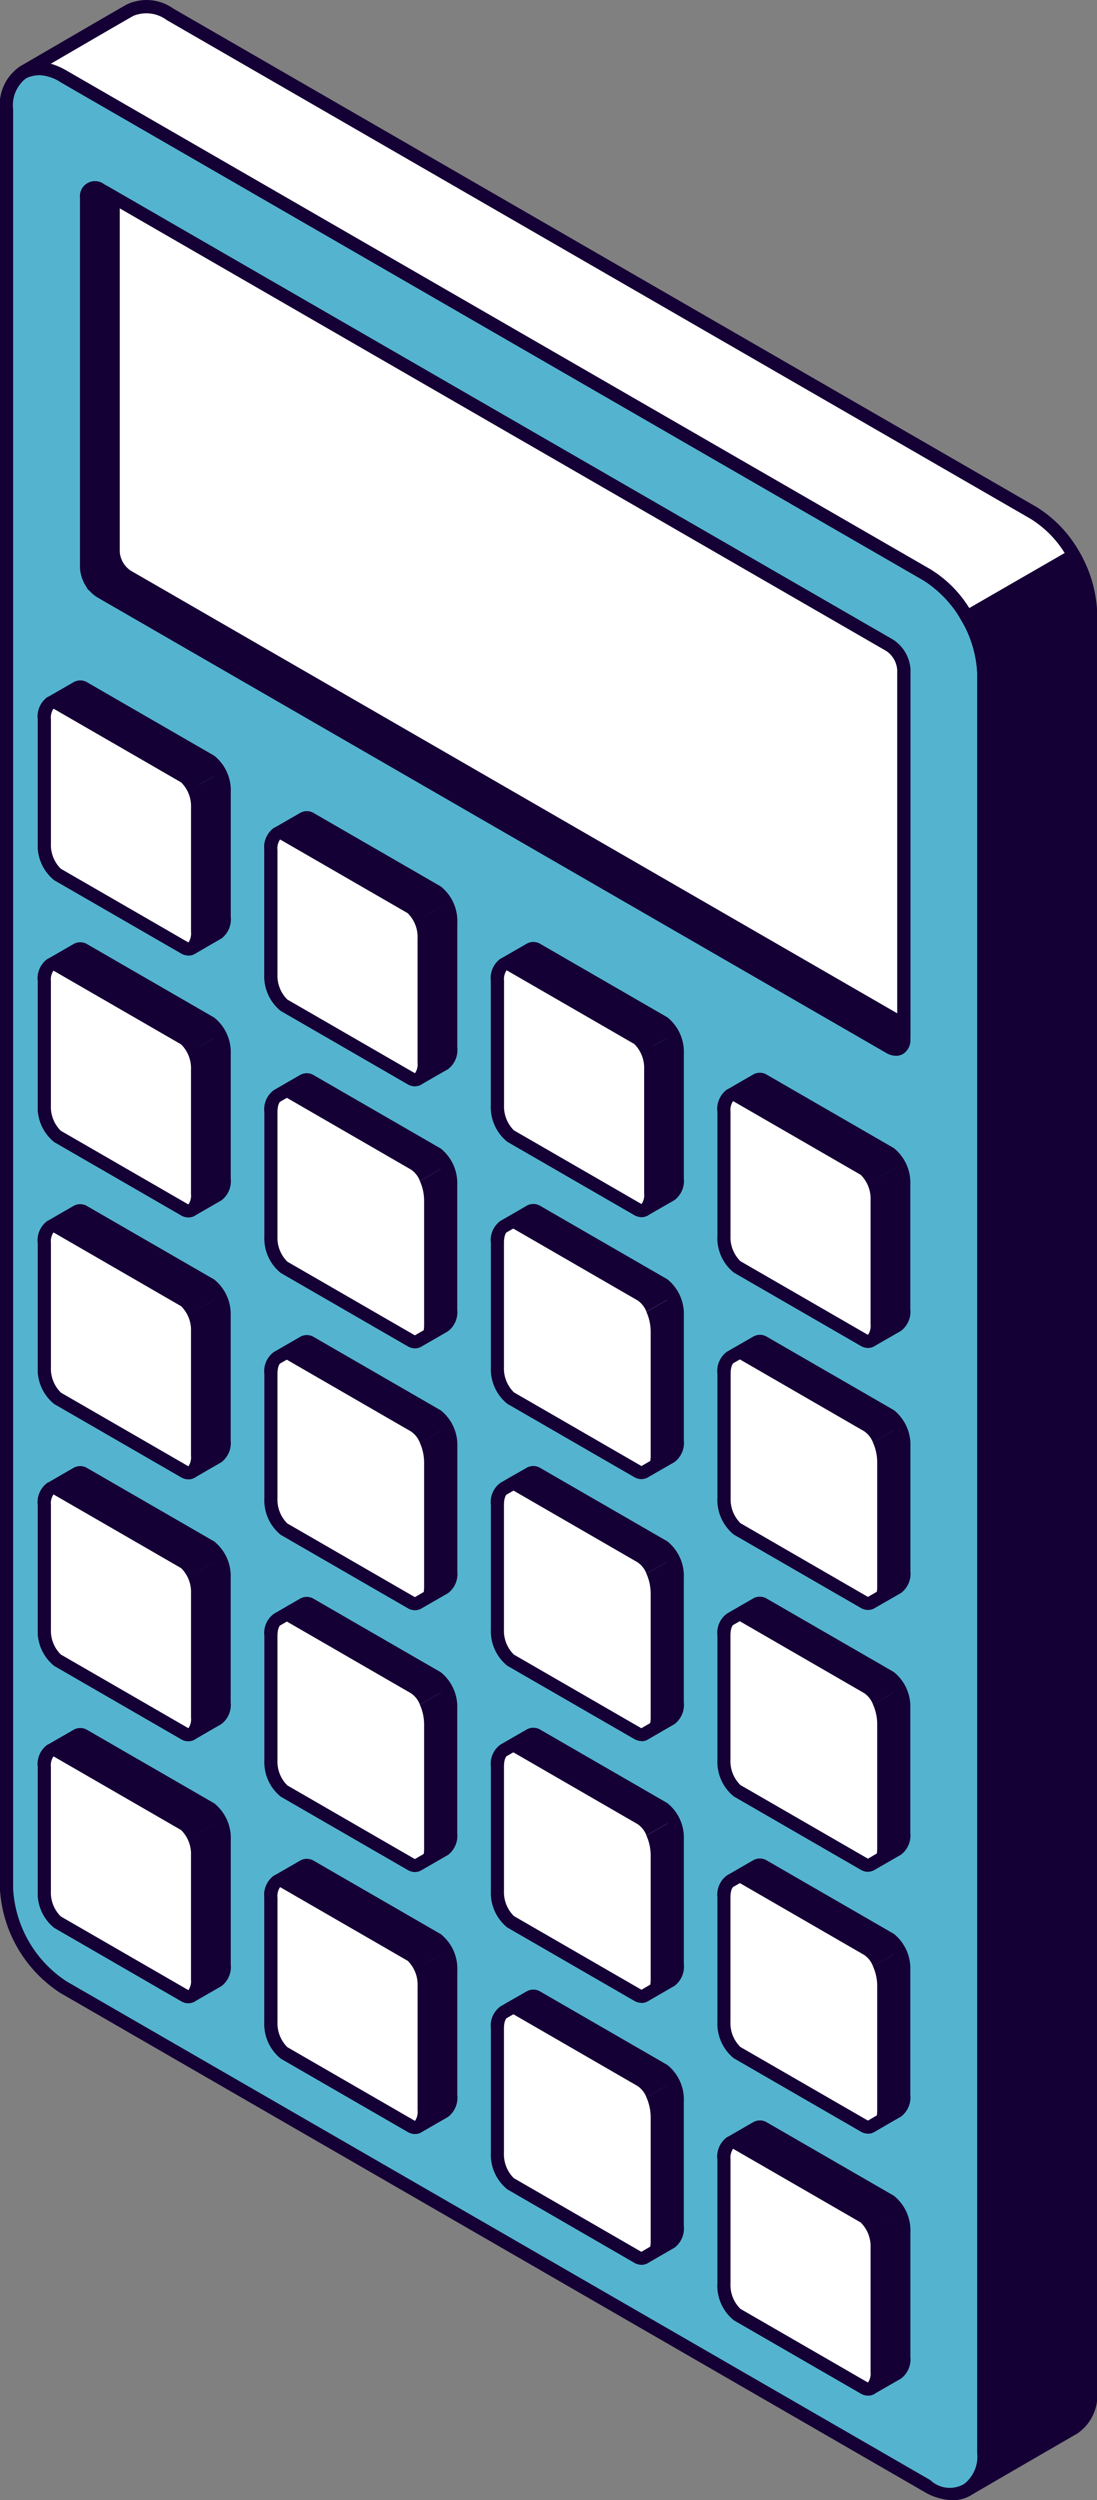 <?xml version="1.0" encoding="UTF-8"?> <svg xmlns="http://www.w3.org/2000/svg" xmlns:xlink="http://www.w3.org/1999/xlink" width="47.391" height="108" viewBox="0 0 47.391 108"><rect x="0" y="0" width="47.391" height="108" fill="#808080" stroke="none"/><defs><clipPath id="clip-path"><rect id="Rectangle_2095" data-name="Rectangle 2095" width="47.391" height="108" fill="none"></rect></clipPath></defs><g id="Group_713" data-name="Group 713" transform="translate(-715 351)"><g id="Group_706" data-name="Group 706" transform="translate(715 -351)" clip-path="url(#clip-path)"><path id="Path_16373" data-name="Path 16373" d="M1,5.431a1.73,1.73,0,0,1,.713-1.586c.445-.261,4.176-2.435,4.63-2.687a1.738,1.738,0,0,1,1.718.182L45.369,22.88a5.426,5.426,0,0,1,2.455,4.252v76.876A1.725,1.725,0,0,1,47.1,105.6c-.444.257-4.155,2.4-4.589,2.663a1.713,1.713,0,0,1-1.753-.162L3.455,86.559A5.427,5.427,0,0,1,1,82.307Z" transform="translate(-0.717 -0.72)" fill="#37474f"></path><path id="Path_16374" data-name="Path 16374" d="M41.144,108a2.51,2.51,0,0,1-1.239-.375L2.6,86.086a5.748,5.748,0,0,1-2.6-4.5V4.712H0a2,2,0,0,1,.853-1.83C1.3,2.621,5.031.445,5.49.19a2.007,2.007,0,0,1,2,.185l37.308,21.54a5.748,5.748,0,0,1,2.6,4.5v76.876a1.991,1.991,0,0,1-.861,1.835c-.41.237-4.147,2.4-4.585,2.661a1.537,1.537,0,0,1-.8.216M6.249.568a.989.989,0,0,0-.485.118C5.309.939,1.584,3.111,1.14,3.37A1.467,1.467,0,0,0,.567,4.712V81.588A5.12,5.12,0,0,0,2.88,85.595l37.308,21.54a1.449,1.449,0,0,0,1.465.164c.44-.264,4.182-2.428,4.593-2.665a1.463,1.463,0,0,0,.577-1.344V26.413a5.12,5.12,0,0,0-2.313-4.007L7.2.866a1.956,1.956,0,0,0-.954-.3" transform="translate(0 -0.001)" fill="#150035"></path><path id="Path_16375" data-name="Path 16375" d="M43.218,113.438V36.561a5.427,5.427,0,0,0-2.455-4.252L3.456,10.769C2.1,9.986,1,10.621,1,12.187V89.063a5.426,5.426,0,0,0,2.455,4.252l37.308,21.54c1.356.783,2.455.148,2.455-1.417" transform="translate(-0.717 -7.476)" fill="#54b4cf"></path><path id="Path_16376" data-name="Path 16376" d="M41.144,114.755a2.511,2.511,0,0,1-1.239-.374L2.6,92.841a5.749,5.749,0,0,1-2.6-4.5V11.467A1.992,1.992,0,0,1,.861,9.632,1.991,1.991,0,0,1,2.881,9.8L40.188,31.343a5.748,5.748,0,0,1,2.6,4.5v76.876h0a1.991,1.991,0,0,1-.861,1.835,1.54,1.54,0,0,1-.78.2M1.644,10a.984.984,0,0,0-.5.126,1.463,1.463,0,0,0-.577,1.344V88.343A5.12,5.12,0,0,0,2.88,92.35l37.308,21.54a1.222,1.222,0,0,0,2.03-1.172V35.841a5.12,5.12,0,0,0-2.313-4.007L2.6,10.295a1.954,1.954,0,0,0-.953-.3" transform="translate(0 -6.756)" fill="#150035"></path><path id="Path_16377" data-name="Path 16377" d="M111.739,324.138a.3.3,0,0,1,.307.018l5.481,3.166a1.678,1.678,0,0,1,.568,1.339v5.366a.8.8,0,0,1-.258.7c-.09.052-1,.572-1.152.663a.3.3,0,0,1-.31-.016l-5.481-3.166a1.679,1.679,0,0,1-.569-1.339V325.5a.782.782,0,0,1,.266-.7c.088-.048.99-.572,1.148-.66" transform="translate(-79.049 -232.223)" fill="#27debf"></path><path id="Path_16378" data-name="Path 16378" d="M115.835,334.992a.638.638,0,0,1-.318-.09l-5.481-3.167a1.919,1.919,0,0,1-.71-1.585v-5.366a1.027,1.027,0,0,1,.414-.951c.047-.026.327-.187.6-.345.238-.138.47-.272.543-.313a.581.581,0,0,1,.588.019l5.481,3.167a1.921,1.921,0,0,1,.71,1.584v5.366a1.045,1.045,0,0,1-.4.942l-.432.249-.72.414a.544.544,0,0,1-.277.075m-4.677-11.32-.534.307c-.279.161-.565.327-.613.353-.023.012-.117.133-.117.453v5.366a1.449,1.449,0,0,0,.427,1.094l5.481,3.166a.1.1,0,0,0,.035.014c.082-.051.424-.248.715-.414l.429-.247c.036-.021.117-.165.117-.453v-5.366a1.451,1.451,0,0,0-.427-1.094l-5.481-3.166a.135.135,0,0,0-.03-.013" transform="translate(-78.333 -231.507)" fill="#150035"></path><path id="Path_16379" data-name="Path 16379" d="M132.706,344.772c.006,0,.009,0,.014-.006.156-.091,1.063-.612,1.154-.663a.8.8,0,0,0,.258-.7v-5.367a2.1,2.1,0,0,0-.184-.848l-1.151.663a2.1,2.1,0,0,1,.184.848l0,5.364c0,.366-.108.621-.272.706" transform="translate(-95.085 -241.6)" fill="#150035"></path><path id="Path_16380" data-name="Path 16380" d="M111.286,324.8a.3.3,0,0,1,.3.023l5.48,3.167a1.04,1.04,0,0,1,.386.493l1.151-.663a1.063,1.063,0,0,0-.386-.49l-5.48-3.167a.3.3,0,0,0-.306-.02c-.156.088-1.029.6-1.142.658" transform="translate(-79.737 -232.223)" fill="#150035"></path><path id="Path_16381" data-name="Path 16381" d="M110.894,333.879l5.481,3.166c.314.181.569-.124.569-.682V331a1.679,1.679,0,0,0-.568-1.339l-5.481-3.166c-.314-.181-.568.124-.568.682v5.366a1.679,1.679,0,0,0,.568,1.339" transform="translate(-79.049 -233.896)" fill="#fff"></path><path id="Path_16382" data-name="Path 16382" d="M115.835,336.667a.634.634,0,0,1-.318-.09l-5.481-3.166a1.919,1.919,0,0,1-.71-1.585v-5.366a1.042,1.042,0,0,1,.4-.944.581.581,0,0,1,.592.016L115.8,328.7a1.922,1.922,0,0,1,.71,1.585v5.366a1.041,1.041,0,0,1-.4.944.543.543,0,0,1-.274.074M110,326.008a.685.685,0,0,0-.109.451v5.366a1.449,1.449,0,0,0,.427,1.094l5.481,3.166a.108.108,0,0,0,.034.014.677.677,0,0,0,.109-.451v-5.366a1.45,1.45,0,0,0-.427-1.094l-5.481-3.166a.094.094,0,0,0-.035-.014" transform="translate(-78.333 -233.182)" fill="#150035"></path><path id="Path_16383" data-name="Path 16383" d="M42.693,284.274a.3.3,0,0,1,.307.018l5.481,3.166a1.678,1.678,0,0,1,.568,1.339v5.366a.8.8,0,0,1-.258.7c-.089.052-1,.572-1.152.663a.3.3,0,0,1-.31-.016l-5.481-3.166A1.679,1.679,0,0,1,41.279,291v-5.366a.782.782,0,0,1,.266-.7c.088-.048.99-.572,1.148-.66" transform="translate(-29.577 -203.66)" fill="#27debf"></path><path id="Path_16384" data-name="Path 16384" d="M46.789,295.127a.638.638,0,0,1-.318-.09l-5.481-3.166a1.921,1.921,0,0,1-.71-1.584v-5.366a1.027,1.027,0,0,1,.414-.951c.046-.025.322-.185.593-.341l.55-.317a.58.58,0,0,1,.588.019l5.481,3.166a1.921,1.921,0,0,1,.71,1.584v5.366a1.044,1.044,0,0,1-.4.943l-.52.3-.632.364a.545.545,0,0,1-.276.075m-4.677-11.32-.54.311c-.277.16-.559.323-.606.348-.024.013-.118.133-.118.453v5.366a1.451,1.451,0,0,0,.427,1.094l5.481,3.166a.092.092,0,0,0,.035.014c.073-.046.359-.21.627-.364l.516-.3c.037-.022.118-.166.118-.453v-5.366a1.451,1.451,0,0,0-.427-1.094l-5.481-3.166a.118.118,0,0,0-.03-.013" transform="translate(-28.86 -202.944)" fill="#150035"></path><path id="Path_16385" data-name="Path 16385" d="M63.66,304.908c.006,0,.009,0,.014-.006.156-.091,1.063-.612,1.154-.663a.8.8,0,0,0,.258-.7v-5.367a2.1,2.1,0,0,0-.184-.848l-1.151.663a2.1,2.1,0,0,1,.184.848l0,5.364c0,.366-.108.621-.272.706" transform="translate(-45.613 -213.037)" fill="#150035"></path><path id="Path_16386" data-name="Path 16386" d="M42.24,284.931a.3.3,0,0,1,.3.023l5.48,3.167a1.04,1.04,0,0,1,.386.493l1.151-.663a1.063,1.063,0,0,0-.386-.49l-5.48-3.167a.3.3,0,0,0-.306-.02c-.156.088-1.029.6-1.142.658" transform="translate(-30.265 -203.66)" fill="#150035"></path><path id="Path_16387" data-name="Path 16387" d="M41.848,294.015l5.481,3.166c.314.181.569-.124.569-.682v-5.366a1.679,1.679,0,0,0-.568-1.339l-5.481-3.166c-.314-.181-.568.124-.568.682v5.366a1.679,1.679,0,0,0,.568,1.339" transform="translate(-29.577 -205.333)" fill="#fff"></path><path id="Path_16388" data-name="Path 16388" d="M46.789,296.8a.634.634,0,0,1-.318-.09l-5.481-3.166a1.921,1.921,0,0,1-.71-1.585v-5.366a1.041,1.041,0,0,1,.4-.944.58.58,0,0,1,.593.016l5.481,3.166a1.921,1.921,0,0,1,.71,1.584v5.366a1.041,1.041,0,0,1-.4.944.547.547,0,0,1-.274.074m-5.833-10.658a.678.678,0,0,0-.109.451v5.366a1.449,1.449,0,0,0,.427,1.094l5.481,3.166a.1.1,0,0,0,.035.014.68.68,0,0,0,.109-.451v-5.366a1.451,1.451,0,0,0-.427-1.094l-5.481-3.166a.107.107,0,0,0-.034-.014" transform="translate(-28.86 -204.618)" fill="#150035"></path><path id="Path_16389" data-name="Path 16389" d="M8.17,264.342a.3.3,0,0,1,.307.018l5.481,3.166a1.678,1.678,0,0,1,.568,1.339v5.366a.8.8,0,0,1-.258.7c-.089.052-1,.572-1.152.663a.3.3,0,0,1-.31-.016L7.324,272.41a1.68,1.68,0,0,1-.568-1.339V265.7a.782.782,0,0,1,.266-.7c.088-.048.99-.572,1.148-.66" transform="translate(-4.841 -189.378)" fill="#27debf"></path><path id="Path_16390" data-name="Path 16390" d="M12.266,275.2a.636.636,0,0,1-.318-.09L6.467,271.94a1.92,1.92,0,0,1-.71-1.585v-5.366a1.028,1.028,0,0,1,.414-.951c.048-.026.336-.193.613-.352l.531-.306a.581.581,0,0,1,.588.019l5.481,3.166a1.922,1.922,0,0,1,.71,1.585v5.366a1.044,1.044,0,0,1-.4.942l-.445.256-.707.407a.548.548,0,0,1-.277.075m-4.677-11.32-.521.3c-.283.163-.577.333-.626.359-.023.013-.117.133-.117.453v5.366a1.449,1.449,0,0,0,.427,1.094l5.481,3.166a.109.109,0,0,0,.035.014c.08-.05.415-.242.7-.407l.441-.253c.037-.021.117-.165.117-.453V268.15a1.45,1.45,0,0,0-.427-1.094L7.619,263.89a.117.117,0,0,0-.03-.013" transform="translate(-4.125 -188.663)" fill="#150035"></path><path id="Path_16391" data-name="Path 16391" d="M29.137,284.976c.006,0,.009,0,.014-.006.156-.091,1.063-.612,1.154-.663a.8.8,0,0,0,.258-.7v-5.367a2.1,2.1,0,0,0-.184-.848l-1.151.663a2.1,2.1,0,0,1,.184.848l0,5.364c0,.366-.108.621-.272.706" transform="translate(-20.877 -198.756)" fill="#150035"></path><path id="Path_16392" data-name="Path 16392" d="M7.717,265a.3.3,0,0,1,.3.023l5.48,3.167a1.04,1.04,0,0,1,.386.493l1.151-.663a1.063,1.063,0,0,0-.386-.49l-5.48-3.167a.3.3,0,0,0-.306-.02c-.156.088-1.029.6-1.142.658" transform="translate(-5.529 -189.379)" fill="#150035"></path><path id="Path_16393" data-name="Path 16393" d="M7.325,274.083l5.481,3.166c.314.181.569-.124.569-.682V271.2a1.679,1.679,0,0,0-.568-1.339L7.326,266.7c-.314-.181-.568.124-.568.682v5.366a1.679,1.679,0,0,0,.568,1.339" transform="translate(-4.841 -191.052)" fill="#fff"></path><path id="Path_16394" data-name="Path 16394" d="M12.266,276.87a.638.638,0,0,1-.318-.09l-5.481-3.167a1.921,1.921,0,0,1-.71-1.584v-5.366a1.042,1.042,0,0,1,.4-.944.581.581,0,0,1,.593.016l5.481,3.166a1.922,1.922,0,0,1,.71,1.585v5.366a1.042,1.042,0,0,1-.4.944.545.545,0,0,1-.275.074M6.433,266.212a.684.684,0,0,0-.109.451v5.366a1.451,1.451,0,0,0,.427,1.094l5.481,3.166a.107.107,0,0,0,.035.014.68.68,0,0,0,.109-.451v-5.366a1.45,1.45,0,0,0-.427-1.094l-5.481-3.166a.094.094,0,0,0-.035-.014" transform="translate(-4.125 -190.337)" fill="#150035"></path><path id="Path_16395" data-name="Path 16395" d="M8.17,224.431a.3.3,0,0,1,.307.018l5.481,3.166a1.678,1.678,0,0,1,.568,1.339v5.366a.8.8,0,0,1-.258.7c-.089.052-1,.572-1.152.663a.3.3,0,0,1-.31-.016L7.325,232.5a1.679,1.679,0,0,1-.569-1.339v-5.366a.782.782,0,0,1,.266-.7c.088-.048.99-.572,1.148-.66" transform="translate(-4.841 -160.782)" fill="#27debf"></path><path id="Path_16396" data-name="Path 16396" d="M12.266,235.285a.636.636,0,0,1-.318-.09l-5.481-3.166a1.919,1.919,0,0,1-.71-1.585v-5.366a1.028,1.028,0,0,1,.414-.951c.047-.025.329-.189.6-.347l.54-.311a.582.582,0,0,1,.588.019l5.481,3.166a1.921,1.921,0,0,1,.71,1.584V233.6a1.044,1.044,0,0,1-.4.942l-.463.266-.689.4a.549.549,0,0,1-.277.075m-4.677-11.32-.53.306c-.28.162-.568.328-.616.354-.023.013-.118.133-.118.453v5.366a1.449,1.449,0,0,0,.427,1.094l5.481,3.166a.109.109,0,0,0,.035.014c.079-.049.4-.234.684-.4l.459-.264c.037-.021.117-.165.117-.453v-5.366a1.451,1.451,0,0,0-.427-1.094l-5.481-3.166a.118.118,0,0,0-.03-.013" transform="translate(-4.125 -160.066)" fill="#150035"></path><path id="Path_16397" data-name="Path 16397" d="M29.137,245.065c.006,0,.009,0,.014-.006.156-.091,1.063-.612,1.154-.663a.8.8,0,0,0,.258-.7v-5.367a2.1,2.1,0,0,0-.184-.848l-1.151.663a2.1,2.1,0,0,1,.184.848l0,5.364c0,.366-.108.621-.272.706" transform="translate(-20.877 -170.159)" fill="#150035"></path><path id="Path_16398" data-name="Path 16398" d="M7.717,225.088a.3.3,0,0,1,.3.023l5.48,3.167a1.04,1.04,0,0,1,.386.493l1.151-.663a1.063,1.063,0,0,0-.386-.49l-5.48-3.167a.3.3,0,0,0-.306-.02c-.156.088-1.029.6-1.142.658" transform="translate(-5.529 -160.782)" fill="#150035"></path><path id="Path_16399" data-name="Path 16399" d="M7.325,234.173l5.481,3.166c.314.181.569-.124.569-.682v-5.366a1.679,1.679,0,0,0-.568-1.339l-5.481-3.166c-.314-.181-.568.124-.568.682v5.366a1.679,1.679,0,0,0,.568,1.339" transform="translate(-4.841 -162.456)" fill="#fff"></path><path id="Path_16400" data-name="Path 16400" d="M12.267,236.959a.632.632,0,0,1-.319-.09L6.467,233.7a1.919,1.919,0,0,1-.71-1.584v-5.366a1.043,1.043,0,0,1,.4-.944.581.581,0,0,1,.593.016l5.481,3.167a1.921,1.921,0,0,1,.71,1.584v5.366a1.042,1.042,0,0,1-.4.944.545.545,0,0,1-.274.074M6.434,226.3a.683.683,0,0,0-.109.451v5.366a1.45,1.45,0,0,0,.427,1.094l5.481,3.166a.1.1,0,0,0,.035.014.68.68,0,0,0,.109-.451v-5.366a1.452,1.452,0,0,0-.427-1.094l-5.481-3.166a.109.109,0,0,0-.034-.014" transform="translate(-4.125 -161.74)" fill="#150035"></path><path id="Path_16401" data-name="Path 16401" d="M8.17,184.52a.3.3,0,0,1,.307.018l5.481,3.166a1.678,1.678,0,0,1,.568,1.339v5.367a.8.8,0,0,1-.258.7c-.089.052-1,.572-1.152.663a.3.3,0,0,1-.31-.016l-5.481-3.166a1.679,1.679,0,0,1-.569-1.339v-5.366a.782.782,0,0,1,.266-.7c.088-.048.99-.572,1.148-.66" transform="translate(-4.841 -132.185)" fill="#27debf"></path><path id="Path_16402" data-name="Path 16402" d="M12.266,195.374a.637.637,0,0,1-.318-.09l-5.481-3.166a1.919,1.919,0,0,1-.71-1.585v-5.366a1.028,1.028,0,0,1,.414-.951c.047-.026.329-.189.6-.347l.54-.311a.581.581,0,0,1,.588.019l5.481,3.166a1.921,1.921,0,0,1,.71,1.584v5.366a1.044,1.044,0,0,1-.4.942l-.463.266-.689.4a.549.549,0,0,1-.277.075m-4.677-11.32-.53.306c-.28.162-.568.328-.616.354-.023.013-.118.133-.118.453v5.366a1.449,1.449,0,0,0,.427,1.094l5.481,3.166a.109.109,0,0,0,.035.014c.079-.049.4-.234.684-.4l.459-.264c.037-.021.117-.165.117-.453v-5.366a1.451,1.451,0,0,0-.427-1.094l-5.481-3.166a.119.119,0,0,0-.03-.013" transform="translate(-4.125 -131.47)" fill="#150035"></path><path id="Path_16403" data-name="Path 16403" d="M29.137,205.154c.006,0,.009,0,.014-.006.156-.091,1.063-.612,1.154-.663a.8.8,0,0,0,.258-.7v-5.367a2.1,2.1,0,0,0-.184-.848l-1.151.663a2.1,2.1,0,0,1,.184.848l0,5.364c0,.366-.108.621-.272.706" transform="translate(-20.877 -141.563)" fill="#150035"></path><path id="Path_16404" data-name="Path 16404" d="M7.717,185.177a.3.3,0,0,1,.3.023l5.48,3.167a1.04,1.04,0,0,1,.386.493l1.151-.663a1.062,1.062,0,0,0-.386-.49l-5.48-3.167a.3.3,0,0,0-.306-.02c-.156.088-1.029.6-1.142.658" transform="translate(-5.529 -132.186)" fill="#150035"></path><path id="Path_16405" data-name="Path 16405" d="M7.325,194.261l5.481,3.166c.314.181.569-.124.569-.682v-5.366a1.679,1.679,0,0,0-.568-1.339l-5.481-3.166c-.314-.181-.568.124-.568.682v5.366a1.679,1.679,0,0,0,.568,1.339" transform="translate(-4.841 -133.859)" fill="#fff"></path><path id="Path_16406" data-name="Path 16406" d="M12.267,197.048a.637.637,0,0,1-.319-.09l-5.481-3.166a1.92,1.92,0,0,1-.71-1.585v-5.366a1.042,1.042,0,0,1,.4-.944.581.581,0,0,1,.593.016l5.481,3.166a1.922,1.922,0,0,1,.71,1.585v5.366a1.042,1.042,0,0,1-.4.944.547.547,0,0,1-.274.073M6.751,193.3l5.481,3.166a.1.1,0,0,0,.035.014.681.681,0,0,0,.109-.451v-5.366a1.45,1.45,0,0,0-.427-1.094L6.468,186.4a.1.1,0,0,0-.034-.014.682.682,0,0,0-.109.451v5.366a1.449,1.449,0,0,0,.427,1.094" transform="translate(-4.125 -133.144)" fill="#150035"></path><path id="Path_16407" data-name="Path 16407" d="M8.17,144.609a.3.3,0,0,1,.307.018l5.481,3.166a1.679,1.679,0,0,1,.568,1.339V154.5a.8.8,0,0,1-.258.7c-.09.052-1,.572-1.152.663a.3.3,0,0,1-.31-.016l-5.481-3.166a1.679,1.679,0,0,1-.569-1.339v-5.366a.782.782,0,0,1,.266-.7c.088-.048.99-.572,1.148-.66" transform="translate(-4.841 -103.589)" fill="#27debf"></path><path id="Path_16408" data-name="Path 16408" d="M12.266,155.463a.639.639,0,0,1-.319-.09l-5.48-3.166a1.919,1.919,0,0,1-.71-1.585v-5.366a1.027,1.027,0,0,1,.414-.951c.047-.026.327-.187.6-.345.238-.137.47-.272.543-.313a.582.582,0,0,1,.588.019l5.481,3.167a1.921,1.921,0,0,1,.71,1.584v5.366a1.044,1.044,0,0,1-.4.942l-.444.256-.708.407a.548.548,0,0,1-.277.075m-4.677-11.32-.534.307c-.279.161-.565.327-.613.353-.023.012-.117.133-.117.453v5.366a1.449,1.449,0,0,0,.427,1.094l5.481,3.166a.1.1,0,0,0,.035.014c.08-.05.415-.242.7-.407l.441-.254c.037-.021.117-.165.117-.453v-5.366a1.451,1.451,0,0,0-.427-1.094l-5.481-3.166a.135.135,0,0,0-.03-.013" transform="translate(-4.125 -102.873)" fill="#150035"></path><path id="Path_16409" data-name="Path 16409" d="M29.137,165.243c.006,0,.009,0,.014-.006.156-.091,1.063-.612,1.154-.663a.8.8,0,0,0,.258-.7V158.51a2.1,2.1,0,0,0-.184-.848l-1.151.663a2.1,2.1,0,0,1,.184.848l0,5.364c0,.366-.108.621-.272.706" transform="translate(-20.877 -112.966)" fill="#150035"></path><path id="Path_16410" data-name="Path 16410" d="M7.717,145.266a.3.3,0,0,1,.3.023l5.48,3.167a1.04,1.04,0,0,1,.386.493l1.151-.663a1.063,1.063,0,0,0-.386-.49l-5.48-3.167a.3.3,0,0,0-.306-.02c-.156.088-1.029.6-1.142.658" transform="translate(-5.529 -103.589)" fill="#150035"></path><path id="Path_16411" data-name="Path 16411" d="M7.325,154.35l5.481,3.166c.314.181.568-.124.568-.682v-5.366a1.679,1.679,0,0,0-.568-1.339l-5.481-3.166c-.314-.181-.569.124-.569.682v5.366a1.679,1.679,0,0,0,.568,1.339" transform="translate(-4.841 -105.262)" fill="#fff"></path><path id="Path_16412" data-name="Path 16412" d="M12.267,157.137a.637.637,0,0,1-.319-.09l-5.481-3.166a1.919,1.919,0,0,1-.71-1.585V146.93a1.042,1.042,0,0,1,.4-.944.581.581,0,0,1,.593.016l5.481,3.166a1.922,1.922,0,0,1,.71,1.585v5.366a1.042,1.042,0,0,1-.4.944.545.545,0,0,1-.274.074M6.433,146.479a.684.684,0,0,0-.109.451V152.3a1.449,1.449,0,0,0,.427,1.094l5.481,3.166a.112.112,0,0,0,.035.014.681.681,0,0,0,.109-.451v-5.366a1.45,1.45,0,0,0-.427-1.094l-5.481-3.166a.094.094,0,0,0-.035-.014" transform="translate(-4.125 -104.548)" fill="#150035"></path><path id="Path_16413" data-name="Path 16413" d="M8.17,104.7a.3.3,0,0,1,.307.018l5.481,3.166a1.679,1.679,0,0,1,.568,1.339v5.366a.8.8,0,0,1-.258.7c-.089.052-1,.572-1.152.663a.3.3,0,0,1-.31-.016l-5.481-3.166a1.679,1.679,0,0,1-.569-1.339v-5.366a.782.782,0,0,1,.266-.7c.088-.048.99-.572,1.148-.66" transform="translate(-4.841 -74.992)" fill="#27debf"></path><path id="Path_16414" data-name="Path 16414" d="M12.266,115.552a.637.637,0,0,1-.318-.09L6.467,112.3a1.919,1.919,0,0,1-.71-1.585v-5.366a1.028,1.028,0,0,1,.414-.951c.046-.025.322-.184.592-.34l.552-.318a.581.581,0,0,1,.588.019l5.481,3.166a1.921,1.921,0,0,1,.71,1.584v5.366a1.044,1.044,0,0,1-.4.942l-.463.266-.689.4a.548.548,0,0,1-.277.075m-4.677-11.32-.542.312c-.276.16-.558.322-.6.348-.023.013-.118.133-.118.453v5.366a1.449,1.449,0,0,0,.427,1.094l5.481,3.166a.109.109,0,0,0,.035.014c.079-.049.4-.234.684-.4l.459-.264c.037-.021.117-.165.117-.453v-5.366a1.451,1.451,0,0,0-.427-1.094l-5.481-3.166a.131.131,0,0,0-.03-.013" transform="translate(-4.125 -74.277)" fill="#150035"></path><path id="Path_16415" data-name="Path 16415" d="M29.137,125.332c.006,0,.009,0,.014-.006.156-.091,1.063-.612,1.154-.663a.8.8,0,0,0,.258-.7V118.6a2.1,2.1,0,0,0-.184-.848l-1.151.663a2.1,2.1,0,0,1,.184.848l0,5.364c0,.366-.108.621-.272.706" transform="translate(-20.877 -84.369)" fill="#150035"></path><path id="Path_16416" data-name="Path 16416" d="M7.717,105.355a.3.3,0,0,1,.3.023l5.48,3.167a1.04,1.04,0,0,1,.386.493l1.151-.663a1.062,1.062,0,0,0-.386-.49l-5.48-3.167a.3.3,0,0,0-.306-.02c-.156.088-1.029.6-1.142.658" transform="translate(-5.529 -74.993)" fill="#150035"></path><path id="Path_16417" data-name="Path 16417" d="M7.325,114.44l5.481,3.166c.314.181.569-.124.569-.682v-5.366a1.679,1.679,0,0,0-.568-1.339l-5.481-3.166c-.314-.181-.568.124-.568.682V113.1a1.679,1.679,0,0,0,.568,1.339" transform="translate(-4.841 -76.667)" fill="#fff"></path><path id="Path_16418" data-name="Path 16418" d="M12.267,117.226a.635.635,0,0,1-.319-.09L6.467,113.97a1.92,1.92,0,0,1-.71-1.585v-5.366a1.042,1.042,0,0,1,.4-.944.58.58,0,0,1,.593.016l5.481,3.166a1.921,1.921,0,0,1,.71,1.584v5.366a1.042,1.042,0,0,1-.4.944.548.548,0,0,1-.274.074M6.434,106.568a.682.682,0,0,0-.109.451v5.366a1.449,1.449,0,0,0,.427,1.094l5.481,3.166a.1.1,0,0,0,.035.014.68.68,0,0,0,.109-.451v-5.366a1.451,1.451,0,0,0-.427-1.094l-5.481-3.166a.1.1,0,0,0-.034-.014" transform="translate(-4.125 -75.951)" fill="#150035"></path><path id="Path_16419" data-name="Path 16419" d="M42.693,124.63a.3.3,0,0,1,.307.018l5.481,3.166a1.678,1.678,0,0,1,.568,1.339v5.366a.8.8,0,0,1-.258.7c-.089.052-1,.572-1.152.663a.3.3,0,0,1-.31-.016L41.848,132.7a1.679,1.679,0,0,1-.569-1.339v-5.366a.782.782,0,0,1,.266-.7c.088-.048.99-.572,1.148-.66" transform="translate(-29.577 -89.273)" fill="#27debf"></path><path id="Path_16420" data-name="Path 16420" d="M46.789,135.484a.638.638,0,0,1-.318-.09l-5.481-3.167a1.921,1.921,0,0,1-.71-1.584v-5.366a1.027,1.027,0,0,1,.414-.951c.046-.025.332-.19.608-.35l.535-.308h0a.581.581,0,0,1,.588.019l5.481,3.166a1.921,1.921,0,0,1,.71,1.584V133.8a1.045,1.045,0,0,1-.4.943l-.5.286-.653.376a.544.544,0,0,1-.277.075m-4.677-11.32-.526.3c-.281.162-.572.33-.62.357-.024.013-.118.133-.118.453v5.366a1.451,1.451,0,0,0,.427,1.094l5.481,3.166a.094.094,0,0,0,.035.014c.075-.047.374-.219.648-.376l.494-.284c.037-.022.118-.166.118-.453v-5.366a1.451,1.451,0,0,0-.427-1.094l-5.481-3.166a.127.127,0,0,0-.03-.014" transform="translate(-28.86 -88.558)" fill="#150035"></path><path id="Path_16421" data-name="Path 16421" d="M63.66,145.264c.006,0,.009,0,.014-.006.156-.091,1.063-.612,1.154-.663a.8.8,0,0,0,.258-.7v-5.367a2.1,2.1,0,0,0-.184-.848l-1.151.663a2.1,2.1,0,0,1,.184.848l0,5.364c0,.366-.108.621-.272.706" transform="translate(-45.613 -98.651)" fill="#150035"></path><path id="Path_16422" data-name="Path 16422" d="M42.24,125.287a.3.3,0,0,1,.3.023l5.48,3.167a1.04,1.04,0,0,1,.386.493l1.151-.663a1.063,1.063,0,0,0-.386-.49l-5.48-3.167a.3.3,0,0,0-.306-.02c-.156.088-1.029.6-1.142.658" transform="translate(-30.265 -89.274)" fill="#150035"></path><path id="Path_16423" data-name="Path 16423" d="M41.848,134.372l5.481,3.166c.314.181.569-.124.569-.682V131.49a1.679,1.679,0,0,0-.568-1.339l-5.481-3.166c-.314-.181-.568.124-.568.682v5.366a1.679,1.679,0,0,0,.568,1.339" transform="translate(-29.577 -90.948)" fill="#fff"></path><path id="Path_16424" data-name="Path 16424" d="M46.789,137.158a.634.634,0,0,1-.318-.09L40.989,133.9a1.921,1.921,0,0,1-.71-1.585v-5.366a1.041,1.041,0,0,1,.4-.944.58.58,0,0,1,.593.016l5.481,3.166a1.923,1.923,0,0,1,.71,1.585v5.366a1.041,1.041,0,0,1-.4.944.544.544,0,0,1-.274.074M40.956,126.5a.681.681,0,0,0-.109.451v5.366a1.449,1.449,0,0,0,.427,1.093h0l5.481,3.166a.107.107,0,0,0,.035.014.68.68,0,0,0,.109-.451v-5.366a1.45,1.45,0,0,0-.427-1.094l-5.481-3.166a.1.1,0,0,0-.035-.014" transform="translate(-28.86 -90.232)" fill="#150035"></path><path id="Path_16425" data-name="Path 16425" d="M77.216,144.562a.3.3,0,0,1,.307.018L83,147.746a1.678,1.678,0,0,1,.568,1.339v5.366a.8.8,0,0,1-.258.7c-.089.052-1,.572-1.152.663a.3.3,0,0,1-.31-.016l-5.481-3.166a1.679,1.679,0,0,1-.569-1.339v-5.366a.782.782,0,0,1,.266-.7c.088-.048.99-.572,1.148-.66" transform="translate(-54.313 -103.555)" fill="#27debf"></path><path id="Path_16426" data-name="Path 16426" d="M81.312,155.416a.636.636,0,0,1-.319-.09l-5.48-3.166a1.921,1.921,0,0,1-.71-1.584v-5.366a1.028,1.028,0,0,1,.413-.951c.047-.026.332-.19.607-.349l.537-.309a.582.582,0,0,1,.588.019l5.481,3.167a1.92,1.92,0,0,1,.71,1.584v5.366a1.044,1.044,0,0,1-.4.943l-.444.255-.708.407a.545.545,0,0,1-.277.075M76.635,144.1l-.527.3c-.281.162-.572.33-.62.356-.023.013-.117.133-.117.453v5.366a1.451,1.451,0,0,0,.427,1.094l5.481,3.166a.1.1,0,0,0,.034.014c.08-.05.415-.242.7-.407l.441-.254c.037-.022.117-.165.117-.453V148.37a1.449,1.449,0,0,0-.427-1.093l-5.481-3.167a.124.124,0,0,0-.03-.013" transform="translate(-53.597 -102.84)" fill="#150035"></path><path id="Path_16427" data-name="Path 16427" d="M98.183,165.2c.006,0,.008,0,.014-.006.156-.091,1.063-.612,1.154-.663a.8.8,0,0,0,.258-.7v-5.367a2.1,2.1,0,0,0-.184-.848l-1.151.663a2.1,2.1,0,0,1,.184.848l0,5.364c0,.366-.108.621-.272.706" transform="translate(-70.349 -112.932)" fill="#150035"></path><path id="Path_16428" data-name="Path 16428" d="M76.763,145.219a.3.3,0,0,1,.3.023l5.48,3.167a1.04,1.04,0,0,1,.386.493l1.151-.663a1.062,1.062,0,0,0-.386-.49l-5.48-3.167a.3.3,0,0,0-.306-.02c-.156.088-1.029.6-1.142.658" transform="translate(-55.001 -103.556)" fill="#150035"></path><path id="Path_16429" data-name="Path 16429" d="M76.371,154.3l5.481,3.167c.314.181.569-.124.569-.683v-5.366a1.679,1.679,0,0,0-.568-1.339l-5.481-3.166c-.314-.181-.568.124-.568.682v5.366a1.679,1.679,0,0,0,.568,1.339" transform="translate(-54.313 -105.229)" fill="#fff"></path><path id="Path_16430" data-name="Path 16430" d="M81.312,157.09a.638.638,0,0,1-.318-.09l-5.481-3.166a1.922,1.922,0,0,1-.71-1.584v-5.366a1.042,1.042,0,0,1,.4-.944.581.581,0,0,1,.593.016l5.481,3.166a1.921,1.921,0,0,1,.71,1.585v5.366a1.041,1.041,0,0,1-.4.944.543.543,0,0,1-.274.073m-5.833-10.658a.681.681,0,0,0-.109.451v5.366a1.451,1.451,0,0,0,.427,1.094l5.481,3.166a.093.093,0,0,0,.035.014.685.685,0,0,0,.109-.451v-5.366a1.45,1.45,0,0,0-.427-1.094l-5.481-3.166a.1.1,0,0,0-.035-.014" transform="translate(-53.596 -104.514)" fill="#150035"></path><path id="Path_16431" data-name="Path 16431" d="M111.74,164.494a.3.3,0,0,1,.307.018l5.481,3.166a1.679,1.679,0,0,1,.568,1.339v5.366a.8.8,0,0,1-.258.7c-.089.052-1,.572-1.152.663a.3.3,0,0,1-.31-.016l-5.481-3.166a1.678,1.678,0,0,1-.568-1.339v-5.366a.782.782,0,0,1,.266-.7c.088-.048.99-.572,1.148-.66" transform="translate(-79.049 -117.836)" fill="#27debf"></path><path id="Path_16432" data-name="Path 16432" d="M115.835,175.348a.636.636,0,0,1-.318-.09l-5.481-3.166a1.92,1.92,0,0,1-.71-1.585v-5.366a1.029,1.029,0,0,1,.414-.951c.047-.025.329-.189.6-.347l.54-.311a.581.581,0,0,1,.588.019l5.481,3.166a1.922,1.922,0,0,1,.71,1.585v5.366a1.044,1.044,0,0,1-.4.942l-.445.256-.707.407a.548.548,0,0,1-.277.075m-4.677-11.32-.53.306c-.28.162-.568.328-.616.354-.023.013-.117.133-.118.453v5.366a1.449,1.449,0,0,0,.427,1.093l5.481,3.166a.108.108,0,0,0,.035.014c.08-.05.415-.242.7-.407l.441-.253c.037-.021.117-.165.117-.453V168.3a1.45,1.45,0,0,0-.427-1.094l-5.481-3.166a.119.119,0,0,0-.03-.013" transform="translate(-78.333 -117.121)" fill="#150035"></path><path id="Path_16433" data-name="Path 16433" d="M132.706,185.128c.006,0,.009,0,.014-.006.156-.091,1.063-.612,1.154-.663a.8.8,0,0,0,.258-.7v-5.367a2.1,2.1,0,0,0-.184-.848l-1.151.663a2.1,2.1,0,0,1,.184.848l0,5.364c0,.366-.108.621-.272.706" transform="translate(-95.085 -127.214)" fill="#150035"></path><path id="Path_16434" data-name="Path 16434" d="M111.286,165.151a.3.3,0,0,1,.3.023l5.48,3.167a1.04,1.04,0,0,1,.386.493l1.151-.663a1.062,1.062,0,0,0-.386-.49l-5.48-3.167a.3.3,0,0,0-.306-.02c-.156.088-1.029.6-1.142.658" transform="translate(-79.737 -117.837)" fill="#150035"></path><path id="Path_16435" data-name="Path 16435" d="M110.894,174.235l5.481,3.166c.314.181.569-.124.569-.682v-5.366a1.679,1.679,0,0,0-.568-1.339l-5.481-3.166c-.314-.181-.568.124-.568.682V172.9a1.679,1.679,0,0,0,.568,1.339" transform="translate(-79.049 -119.51)" fill="#fff"></path><path id="Path_16436" data-name="Path 16436" d="M115.836,177.022a.634.634,0,0,1-.318-.09l-5.481-3.167a1.919,1.919,0,0,1-.71-1.584v-5.366a1.042,1.042,0,0,1,.4-.944.58.58,0,0,1,.593.016l5.481,3.166a1.921,1.921,0,0,1,.71,1.584V176a1.04,1.04,0,0,1-.4.944.542.542,0,0,1-.274.074M110,166.364a.68.68,0,0,0-.109.451v5.366a1.45,1.45,0,0,0,.427,1.094l5.481,3.166a.1.1,0,0,0,.034.014.681.681,0,0,0,.109-.451v-5.366a1.452,1.452,0,0,0-.427-1.094l-5.481-3.166a.1.1,0,0,0-.034-.014" transform="translate(-78.333 -118.795)" fill="#150035"></path><path id="Path_16437" data-name="Path 16437" d="M77.216,304.206a.3.3,0,0,1,.307.018L83,307.39a1.678,1.678,0,0,1,.568,1.339V314.1a.8.8,0,0,1-.258.7c-.089.052-1,.572-1.152.662a.3.3,0,0,1-.31-.016l-5.481-3.166a1.68,1.68,0,0,1-.569-1.339v-5.366a.782.782,0,0,1,.266-.7c.088-.048.99-.572,1.148-.66" transform="translate(-54.313 -217.941)" fill="#fff"></path><path id="Path_16438" data-name="Path 16438" d="M81.313,315.06a.636.636,0,0,1-.319-.09L75.513,311.8a1.922,1.922,0,0,1-.71-1.585v-5.366a1.027,1.027,0,0,1,.413-.951c.048-.026.34-.2.619-.356l.524-.3h0a.582.582,0,0,1,.588.019l5.481,3.166a1.921,1.921,0,0,1,.71,1.584v5.367a1.044,1.044,0,0,1-.4.942l-.463.266-.689.4a.544.544,0,0,1-.277.075m-4.677-11.32-.515.3c-.285.164-.583.337-.632.363-.023.013-.117.133-.117.453v5.366a1.45,1.45,0,0,0,.427,1.094l5.481,3.166a.1.1,0,0,0,.034.014c.079-.049.4-.234.684-.4l.459-.264c.037-.022.117-.165.117-.453v-5.367a1.449,1.449,0,0,0-.427-1.093l-5.481-3.166a.134.134,0,0,0-.03-.014" transform="translate(-53.597 -217.225)" fill="#150035"></path><path id="Path_16439" data-name="Path 16439" d="M76.763,304.863a.3.3,0,0,1,.3.023l5.48,3.167a1.04,1.04,0,0,1,.386.493l1.151-.663a1.063,1.063,0,0,0-.386-.49l-5.48-3.167a.3.3,0,0,0-.306-.02c-.156.088-1.029.6-1.142.658" transform="translate(-55.001 -217.942)" fill="#150035"></path><path id="Path_16440" data-name="Path 16440" d="M98.183,324.84c.006,0,.008,0,.014-.006.156-.091,1.063-.612,1.154-.663a.8.8,0,0,0,.258-.7v-5.367a2.1,2.1,0,0,0-.184-.848l-1.151.663a2.1,2.1,0,0,1,.184.848l0,5.364c0,.366-.108.621-.272.706" transform="translate(-70.349 -227.318)" fill="#150035"></path><path id="Path_16441" data-name="Path 16441" d="M111.739,284.227a.3.3,0,0,1,.307.018l5.481,3.166a1.678,1.678,0,0,1,.568,1.339v5.366a.8.8,0,0,1-.258.7c-.089.052-1,.572-1.152.663a.3.3,0,0,1-.31-.016l-5.481-3.166a1.679,1.679,0,0,1-.569-1.339v-5.366a.782.782,0,0,1,.266-.7c.088-.048.99-.572,1.148-.66" transform="translate(-79.049 -203.626)" fill="#fff"></path><path id="Path_16442" data-name="Path 16442" d="M115.835,295.081a.636.636,0,0,1-.318-.09l-5.481-3.166a1.92,1.92,0,0,1-.71-1.585v-5.366a1.028,1.028,0,0,1,.414-.951c.047-.026.329-.189.6-.347l.54-.311a.582.582,0,0,1,.588.019l5.481,3.166a1.922,1.922,0,0,1,.71,1.585V293.4a1.044,1.044,0,0,1-.4.942l-.463.266-.689.4a.548.548,0,0,1-.277.075m-4.677-11.32-.53.306c-.28.162-.568.328-.616.354-.023.013-.118.133-.118.453v5.366a1.449,1.449,0,0,0,.427,1.093L115.8,294.5a.11.11,0,0,0,.035.014c.079-.049.4-.234.684-.4l.459-.264c.037-.021.117-.165.117-.453v-5.366a1.45,1.45,0,0,0-.427-1.094l-5.481-3.166a.12.12,0,0,0-.03-.013" transform="translate(-78.333 -202.911)" fill="#150035"></path><path id="Path_16443" data-name="Path 16443" d="M111.286,284.884a.3.3,0,0,1,.3.023l5.48,3.167a1.04,1.04,0,0,1,.386.493l1.151-.663a1.063,1.063,0,0,0-.386-.49l-5.48-3.167a.3.3,0,0,0-.306-.02c-.156.088-1.029.6-1.142.658" transform="translate(-79.737 -203.627)" fill="#150035"></path><path id="Path_16444" data-name="Path 16444" d="M132.706,304.861c.006,0,.009,0,.014-.006.156-.091,1.063-.612,1.154-.663a.8.8,0,0,0,.258-.7v-5.367a2.1,2.1,0,0,0-.184-.848l-1.151.663a2.1,2.1,0,0,1,.184.848l0,5.364c0,.366-.108.621-.272.706" transform="translate(-95.085 -213.003)" fill="#150035"></path><path id="Path_16445" data-name="Path 16445" d="M42.693,244.363a.3.3,0,0,1,.307.018l5.481,3.166a1.679,1.679,0,0,1,.568,1.339v5.366a.8.8,0,0,1-.258.7c-.09.052-1,.572-1.152.663a.3.3,0,0,1-.31-.016l-5.481-3.166a1.679,1.679,0,0,1-.569-1.339v-5.366a.782.782,0,0,1,.266-.7c.088-.048.99-.572,1.148-.66" transform="translate(-29.577 -175.063)" fill="#fff"></path><path id="Path_16446" data-name="Path 16446" d="M46.789,255.216a.638.638,0,0,1-.318-.09l-5.481-3.166a1.92,1.92,0,0,1-.71-1.584v-5.367a1.027,1.027,0,0,1,.414-.951c.047-.026.329-.189.6-.347l.54-.311a.58.58,0,0,1,.588.019l5.481,3.166a1.922,1.922,0,0,1,.71,1.585v5.366a1.045,1.045,0,0,1-.4.942l-.5.287-.653.376a.547.547,0,0,1-.277.075M42.111,243.9l-.53.306c-.28.162-.568.328-.616.354-.023.013-.118.133-.118.453v5.367a1.449,1.449,0,0,0,.427,1.093l5.481,3.166a.092.092,0,0,0,.035.014c.075-.047.374-.219.648-.376l.494-.284c.037-.022.118-.166.118-.453V248.17a1.45,1.45,0,0,0-.427-1.094l-5.481-3.166a.118.118,0,0,0-.03-.013" transform="translate(-28.86 -174.347)" fill="#150035"></path><path id="Path_16447" data-name="Path 16447" d="M42.24,245.02a.3.3,0,0,1,.3.023l5.48,3.167a1.04,1.04,0,0,1,.386.493l1.151-.663a1.063,1.063,0,0,0-.386-.49l-5.48-3.167a.3.3,0,0,0-.306-.02c-.156.088-1.029.6-1.142.658" transform="translate(-30.265 -175.064)" fill="#150035"></path><path id="Path_16448" data-name="Path 16448" d="M63.66,265c.006,0,.009,0,.014-.006.156-.091,1.063-.612,1.154-.663a.8.8,0,0,0,.258-.7v-5.367a2.1,2.1,0,0,0-.184-.848l-1.151.663a2.1,2.1,0,0,1,.184.848l0,5.364c0,.366-.108.621-.272.706" transform="translate(-45.613 -184.44)" fill="#150035"></path><path id="Path_16449" data-name="Path 16449" d="M77.216,264.3a.3.3,0,0,1,.307.018L83,267.479a1.679,1.679,0,0,1,.568,1.339v5.366a.8.8,0,0,1-.258.7c-.09.052-1,.572-1.152.663a.3.3,0,0,1-.31-.016l-5.481-3.166a1.679,1.679,0,0,1-.569-1.339v-5.366a.782.782,0,0,1,.266-.7c.088-.048.99-.572,1.148-.66" transform="translate(-54.313 -189.344)" fill="#fff"></path><path id="Path_16450" data-name="Path 16450" d="M81.312,275.149a.636.636,0,0,1-.318-.09l-5.481-3.166a1.921,1.921,0,0,1-.71-1.584v-5.366a1.028,1.028,0,0,1,.413-.951c.047-.026.332-.19.607-.349l.537-.309a.582.582,0,0,1,.588.019l5.481,3.167a1.92,1.92,0,0,1,.71,1.584v5.366a1.045,1.045,0,0,1-.4.943l-.463.266-.689.4a.548.548,0,0,1-.277.075m-4.677-11.32-.527.3c-.281.162-.572.33-.62.356-.023.013-.117.133-.117.453v5.366A1.451,1.451,0,0,0,75.8,271.4l5.481,3.166a.108.108,0,0,0,.034.014c.079-.049.4-.234.684-.4l.459-.264c.037-.021.117-.165.117-.453V268.1a1.449,1.449,0,0,0-.427-1.093l-5.481-3.167a.118.118,0,0,0-.03-.013" transform="translate(-53.597 -188.629)" fill="#150035"></path><path id="Path_16451" data-name="Path 16451" d="M76.763,264.952a.3.3,0,0,1,.3.023l5.48,3.167a1.04,1.04,0,0,1,.386.493l1.151-.663a1.063,1.063,0,0,0-.386-.49l-5.48-3.167a.3.3,0,0,0-.306-.02c-.156.088-1.029.6-1.142.658" transform="translate(-55.001 -189.345)" fill="#150035"></path><path id="Path_16452" data-name="Path 16452" d="M98.183,284.929c.006,0,.008,0,.014-.006.156-.091,1.063-.612,1.154-.663a.8.8,0,0,0,.258-.7V278.2a2.1,2.1,0,0,0-.184-.848l-1.151.663a2.1,2.1,0,0,1,.184.848l0,5.364c0,.366-.108.621-.272.706" transform="translate(-70.349 -198.722)" fill="#150035"></path><path id="Path_16453" data-name="Path 16453" d="M111.739,244.331a.3.3,0,0,1,.307.018l5.481,3.166a1.679,1.679,0,0,1,.568,1.339v5.366a.8.8,0,0,1-.258.7c-.089.052-1,.572-1.152.663a.3.3,0,0,1-.31-.016l-5.481-3.166a1.679,1.679,0,0,1-.569-1.339v-5.366a.782.782,0,0,1,.266-.7c.088-.048.99-.572,1.148-.66" transform="translate(-79.049 -175.04)" fill="#fff"></path><path id="Path_16454" data-name="Path 16454" d="M115.835,255.185a.637.637,0,0,1-.318-.09l-5.481-3.166a1.92,1.92,0,0,1-.71-1.585v-5.366a1.028,1.028,0,0,1,.414-.951c.047-.026.329-.189.6-.347l.54-.311a.582.582,0,0,1,.588.019l5.481,3.166a1.922,1.922,0,0,1,.71,1.585V253.5a1.044,1.044,0,0,1-.4.942l-.445.256-.707.407a.548.548,0,0,1-.277.075m-4.677-11.32-.53.306c-.28.162-.568.328-.616.354-.023.013-.118.133-.118.453v5.367a1.449,1.449,0,0,0,.427,1.093L115.8,254.6a.109.109,0,0,0,.035.014c.08-.05.415-.242.7-.407l.441-.253c.037-.021.117-.165.117-.453v-5.366a1.45,1.45,0,0,0-.427-1.094l-5.481-3.166a.118.118,0,0,0-.03-.013" transform="translate(-78.333 -174.325)" fill="#150035"></path><path id="Path_16455" data-name="Path 16455" d="M111.286,244.988a.3.3,0,0,1,.3.023l5.48,3.167a1.04,1.04,0,0,1,.386.493l1.151-.663a1.062,1.062,0,0,0-.386-.49l-5.48-3.167a.3.3,0,0,0-.306-.02c-.156.088-1.029.6-1.142.658" transform="translate(-79.737 -175.041)" fill="#150035"></path><path id="Path_16456" data-name="Path 16456" d="M132.706,264.965c.006,0,.009,0,.014-.006.156-.091,1.063-.612,1.154-.663a.8.8,0,0,0,.258-.7v-5.367a2.1,2.1,0,0,0-.184-.848l-1.151.663a2.1,2.1,0,0,1,.184.848l0,5.364c0,.366-.108.621-.272.706" transform="translate(-95.085 -184.418)" fill="#150035"></path><path id="Path_16457" data-name="Path 16457" d="M42.693,204.467a.3.3,0,0,1,.307.018l5.481,3.166a1.678,1.678,0,0,1,.568,1.339v5.366a.8.8,0,0,1-.258.7c-.09.052-1,.572-1.152.663a.3.3,0,0,1-.31-.016l-5.481-3.166a1.679,1.679,0,0,1-.569-1.339v-5.366a.782.782,0,0,1,.266-.7c.088-.048.99-.572,1.148-.66" transform="translate(-29.577 -146.477)" fill="#fff"></path><path id="Path_16458" data-name="Path 16458" d="M46.789,215.32a.638.638,0,0,1-.318-.09l-5.481-3.166a1.921,1.921,0,0,1-.71-1.585v-5.366a1.028,1.028,0,0,1,.414-.951c.048-.026.336-.192.613-.352l.531-.306a.58.58,0,0,1,.588.019l5.481,3.166a1.922,1.922,0,0,1,.71,1.585v5.366a1.044,1.044,0,0,1-.4.942l-.5.287-.653.376a.547.547,0,0,1-.277.075M42.111,204l-.521.3c-.283.163-.577.333-.626.359-.023.013-.117.133-.117.453v5.366a1.449,1.449,0,0,0,.427,1.094l5.481,3.166a.092.092,0,0,0,.035.014c.075-.047.374-.219.648-.376l.494-.284c.037-.022.118-.166.118-.453v-5.366a1.45,1.45,0,0,0-.427-1.094l-5.481-3.166a.119.119,0,0,0-.03-.013" transform="translate(-28.86 -145.761)" fill="#150035"></path><path id="Path_16459" data-name="Path 16459" d="M42.24,205.124a.3.3,0,0,1,.3.023l5.48,3.167a1.04,1.04,0,0,1,.386.493l1.151-.663a1.063,1.063,0,0,0-.386-.49l-5.48-3.167a.3.3,0,0,0-.306-.02c-.156.088-1.029.6-1.142.658" transform="translate(-30.265 -146.478)" fill="#150035"></path><path id="Path_16460" data-name="Path 16460" d="M63.66,225.1c.006,0,.009,0,.014-.006.156-.091,1.063-.612,1.154-.663a.8.8,0,0,0,.258-.7v-5.367a2.1,2.1,0,0,0-.184-.848l-1.151.663a2.1,2.1,0,0,1,.184.848l0,5.364c0,.366-.108.621-.272.706" transform="translate(-45.613 -155.855)" fill="#150035"></path><path id="Path_16461" data-name="Path 16461" d="M77.216,224.4a.3.3,0,0,1,.307.018L83,227.583a1.678,1.678,0,0,1,.568,1.339v5.366a.8.8,0,0,1-.258.7c-.09.052-1,.572-1.152.663a.3.3,0,0,1-.31-.016l-5.481-3.166a1.679,1.679,0,0,1-.569-1.339v-5.366a.782.782,0,0,1,.266-.7c.088-.048.99-.572,1.148-.66" transform="translate(-54.313 -160.759)" fill="#fff"></path><path id="Path_16462" data-name="Path 16462" d="M81.312,235.253a.634.634,0,0,1-.318-.09L75.513,232a1.922,1.922,0,0,1-.71-1.585v-5.366a1.027,1.027,0,0,1,.413-.951c.048-.026.34-.2.619-.356l.524-.3h0a.582.582,0,0,1,.588.019l5.481,3.166a1.921,1.921,0,0,1,.71,1.585v5.366a1.044,1.044,0,0,1-.4.942l-.463.266-.689.4a.546.546,0,0,1-.277.075m-4.677-11.32-.515.3c-.285.164-.583.337-.632.363-.023.013-.117.133-.117.453v5.366a1.45,1.45,0,0,0,.427,1.094l5.481,3.166a.1.1,0,0,0,.034.014c.079-.049.4-.234.684-.4l.459-.264c.037-.022.117-.165.117-.453v-5.366a1.449,1.449,0,0,0-.427-1.094l-5.481-3.166a.135.135,0,0,0-.03-.014" transform="translate(-53.597 -160.043)" fill="#150035"></path><path id="Path_16463" data-name="Path 16463" d="M76.763,225.056a.3.3,0,0,1,.3.023l5.48,3.167a1.04,1.04,0,0,1,.386.493l1.151-.663a1.062,1.062,0,0,0-.386-.49l-5.48-3.167a.3.3,0,0,0-.306-.02c-.156.088-1.029.6-1.142.658" transform="translate(-55.001 -160.759)" fill="#150035"></path><path id="Path_16464" data-name="Path 16464" d="M98.183,245.033c.006,0,.008,0,.014-.006.156-.091,1.063-.612,1.154-.663a.8.8,0,0,0,.258-.7V238.3a2.1,2.1,0,0,0-.184-.848l-1.151.663a2.1,2.1,0,0,1,.184.848l0,5.364c0,.366-.108.621-.272.706" transform="translate(-70.349 -170.136)" fill="#150035"></path><path id="Path_16465" data-name="Path 16465" d="M111.739,204.427a.3.3,0,0,1,.307.018l5.481,3.166a1.678,1.678,0,0,1,.568,1.339v5.366a.8.8,0,0,1-.258.7c-.089.052-1,.572-1.152.663a.3.3,0,0,1-.31-.016l-5.481-3.166a1.679,1.679,0,0,1-.569-1.339v-5.366a.782.782,0,0,1,.266-.7c.088-.048.99-.572,1.148-.66" transform="translate(-79.049 -146.449)" fill="#fff"></path><path id="Path_16466" data-name="Path 16466" d="M115.835,215.281a.636.636,0,0,1-.318-.09l-5.481-3.166a1.919,1.919,0,0,1-.71-1.585v-5.366a1.028,1.028,0,0,1,.414-.951c.046-.025.322-.184.592-.34l.552-.318a.581.581,0,0,1,.588.019l5.481,3.166a1.921,1.921,0,0,1,.71,1.584V213.6a1.044,1.044,0,0,1-.4.943l-.444.255-.708.407a.549.549,0,0,1-.277.075m-4.677-11.32-.542.312c-.276.16-.558.322-.6.348-.023.013-.118.133-.118.453v5.366a1.449,1.449,0,0,0,.427,1.094L115.8,214.7a.109.109,0,0,0,.035.014c.08-.05.415-.242.7-.407l.441-.254c.037-.021.117-.165.117-.453v-5.366a1.451,1.451,0,0,0-.427-1.094l-5.481-3.166a.131.131,0,0,0-.03-.013" transform="translate(-78.333 -145.733)" fill="#150035"></path><path id="Path_16467" data-name="Path 16467" d="M111.286,205.084a.3.3,0,0,1,.3.023l5.48,3.167a1.04,1.04,0,0,1,.386.493l1.151-.663a1.062,1.062,0,0,0-.386-.49l-5.48-3.167a.3.3,0,0,0-.306-.02c-.156.088-1.029.6-1.142.658" transform="translate(-79.737 -146.449)" fill="#150035"></path><path id="Path_16468" data-name="Path 16468" d="M132.706,225.061c.006,0,.009,0,.014-.006.156-.091,1.063-.612,1.154-.663a.8.8,0,0,0,.258-.7v-5.367a2.1,2.1,0,0,0-.184-.848l-1.151.663a2.1,2.1,0,0,1,.184.848l0,5.364c0,.366-.108.621-.272.706" transform="translate(-95.085 -155.826)" fill="#150035"></path><path id="Path_16469" data-name="Path 16469" d="M42.693,164.563a.3.3,0,0,1,.307.018l5.481,3.166a1.678,1.678,0,0,1,.568,1.339v5.366a.8.8,0,0,1-.258.7c-.09.052-1,.572-1.152.663a.3.3,0,0,1-.31-.016l-5.481-3.166a1.679,1.679,0,0,1-.569-1.339v-5.366a.782.782,0,0,1,.266-.7c.088-.048.99-.572,1.148-.66" transform="translate(-29.577 -117.886)" fill="#fff"></path><path id="Path_16470" data-name="Path 16470" d="M46.789,175.416a.638.638,0,0,1-.318-.09l-5.481-3.166a1.92,1.92,0,0,1-.71-1.584V165.21a1.027,1.027,0,0,1,.414-.951c.047-.026.329-.189.6-.347l.54-.311a.58.58,0,0,1,.588.019l5.481,3.166a1.921,1.921,0,0,1,.71,1.584v5.366a1.044,1.044,0,0,1-.4.943l-.52.3-.632.364a.545.545,0,0,1-.276.075M42.111,164.1l-.53.306c-.28.162-.568.328-.616.354-.023.013-.118.133-.118.453v5.366a1.449,1.449,0,0,0,.427,1.093l5.481,3.166a.093.093,0,0,0,.035.014c.073-.046.359-.21.627-.364l.516-.3c.037-.022.118-.166.118-.453V168.37a1.451,1.451,0,0,0-.427-1.094l-5.481-3.166a.119.119,0,0,0-.03-.013" transform="translate(-28.86 -117.17)" fill="#150035"></path><path id="Path_16471" data-name="Path 16471" d="M42.24,165.22a.3.3,0,0,1,.3.023l5.48,3.167a1.04,1.04,0,0,1,.386.493l1.151-.663a1.063,1.063,0,0,0-.386-.49l-5.48-3.167a.3.3,0,0,0-.306-.02c-.156.088-1.029.6-1.142.658" transform="translate(-30.265 -117.887)" fill="#150035"></path><path id="Path_16472" data-name="Path 16472" d="M63.66,185.2c.006,0,.009,0,.014-.006.156-.091,1.063-.612,1.154-.663a.8.8,0,0,0,.258-.7v-5.367a2.1,2.1,0,0,0-.184-.848l-1.151.663a2.1,2.1,0,0,1,.184.848l0,5.364c0,.366-.108.621-.272.706" transform="translate(-45.613 -127.263)" fill="#150035"></path><path id="Path_16473" data-name="Path 16473" d="M77.216,184.5a.3.3,0,0,1,.307.018L83,187.679a1.678,1.678,0,0,1,.568,1.339v5.366a.8.8,0,0,1-.258.7c-.09.052-1,.572-1.152.663a.3.3,0,0,1-.31-.016l-5.481-3.166a1.679,1.679,0,0,1-.569-1.339v-5.366a.782.782,0,0,1,.266-.7c.088-.048.99-.572,1.148-.66" transform="translate(-54.313 -132.167)" fill="#fff"></path><path id="Path_16474" data-name="Path 16474" d="M81.312,195.349a.634.634,0,0,1-.318-.09l-5.481-3.166a1.921,1.921,0,0,1-.71-1.584v-5.366a1.028,1.028,0,0,1,.413-.951c.049-.026.347-.2.629-.361l.515-.3h0a.582.582,0,0,1,.588.019l5.481,3.166a1.92,1.92,0,0,1,.71,1.584v5.366a1.046,1.046,0,0,1-.4.943l-.445.255-.707.407a.546.546,0,0,1-.277.075m-4.677-11.32-.506.291c-.288.166-.592.342-.642.369-.023.012-.117.133-.117.453v5.366A1.451,1.451,0,0,0,75.8,191.6l5.481,3.166a.1.1,0,0,0,.034.014c.08-.05.415-.242.7-.407l.441-.253c.037-.022.117-.165.117-.453V188.3a1.449,1.449,0,0,0-.427-1.093l-5.481-3.166a.133.133,0,0,0-.03-.014" transform="translate(-53.597 -131.452)" fill="#150035"></path><path id="Path_16475" data-name="Path 16475" d="M76.763,185.152a.3.3,0,0,1,.3.023l5.48,3.167a1.04,1.04,0,0,1,.386.493l1.151-.663a1.063,1.063,0,0,0-.386-.49l-5.48-3.167a.3.3,0,0,0-.306-.02c-.156.088-1.029.6-1.142.658" transform="translate(-55.001 -132.168)" fill="#150035"></path><path id="Path_16476" data-name="Path 16476" d="M98.183,205.129c.006,0,.008,0,.014-.006.156-.091,1.063-.612,1.154-.663a.8.8,0,0,0,.258-.7V198.4a2.1,2.1,0,0,0-.184-.848l-1.151.663a2.1,2.1,0,0,1,.184.848l0,5.364c0,.366-.108.621-.272.706" transform="translate(-70.349 -141.545)" fill="#150035"></path><path id="Path_16477" data-name="Path 16477" d="M147.356,87.281a5.017,5.017,0,0,1,.729,2.435l0,76.875a1.757,1.757,0,0,1-.683,1.571c.5-.3,4.133-2.4,4.573-2.653a1.733,1.733,0,0,0,.717-1.59V87.043a5.015,5.015,0,0,0-.72-2.424Z" transform="translate(-105.582 -60.63)" fill="#150035"></path><path id="Path_16478" data-name="Path 16478" d="M146.563,167.427l-.3-.482a1.5,1.5,0,0,0,.551-1.331l0-76.875a4.7,4.7,0,0,0-.69-2.293l-.143-.246,5.1-2.945.142.245a5.268,5.268,0,0,1,.758,2.566V162.94a2,2,0,0,1-.858,1.835c-.48.276-4.068,2.35-4.57,2.652m.194-81.017a5.137,5.137,0,0,1,.629,2.329l0,76.875a3,3,0,0,1-.084.725c1.259-.732,3.205-1.857,3.548-2.054a1.47,1.47,0,0,0,.575-1.344V86.065a4.547,4.547,0,0,0-.546-2.033Z" transform="translate(-104.6 -59.652)" fill="#150035"></path><path id="Path_16479" data-name="Path 16479" d="M3.452,3.844l-.026.017a1.7,1.7,0,0,1,1.769.153L42.5,25.553a4.988,4.988,0,0,1,1.726,1.817l4.612-2.662a5.021,5.021,0,0,0-1.735-1.829L9.8,1.341a1.737,1.737,0,0,0-1.718-.184C7.627,1.409,3.9,3.583,3.452,3.844" transform="translate(-2.455 -0.72)" fill="#fff"></path><path id="Path_16480" data-name="Path 16480" d="M43.73,27.038l-.142-.245a4.677,4.677,0,0,0-1.622-1.713L4.658,3.54A1.437,1.437,0,0,0,3.18,3.382L2.874,2.9l.039-.025C3.312,2.646,7.09.444,7.547.189a2,2,0,0,1,2,.187L46.853,21.915a5.285,5.285,0,0,1,1.838,1.932l.142.246ZM4.255,2.753a3,3,0,0,1,.686.3L42.249,24.588a5.113,5.113,0,0,1,1.683,1.679l4.121-2.378a4.558,4.558,0,0,0-1.483-1.483L9.262.867A1.474,1.474,0,0,0,7.822.685C7.5.863,5.528,2.011,4.255,2.753" transform="translate(-2.059 0)" fill="#150035"></path><path id="Path_16481" data-name="Path 16481" d="M13.816,66.91v0a1.278,1.278,0,0,0,.437.456L48.331,87.049c.34.2.615.037.615-.354V70.747a1.36,1.36,0,0,0-.612-1.063L28.689,58.348Z" transform="translate(-9.899 -41.807)" fill="#150035"></path><path id="Path_16482" data-name="Path 16482" d="M47.89,86.589a.845.845,0,0,1-.418-.121L13.393,66.789a1.548,1.548,0,0,1-.538-.556l-.041-.067v-.243l.142-.084,15.015-8.644L47.759,68.612a1.65,1.65,0,0,1,.754,1.309V85.868a.708.708,0,0,1-.321.642.6.6,0,0,1-.3.079M13.516,66.17a.744.744,0,0,0,.159.126l34.08,19.68a.217.217,0,0,0,.152.043c.012-.007.038-.055.038-.152V69.92a1.079,1.079,0,0,0-.471-.818l-19.5-11.254Z" transform="translate(-9.182 -40.98)" fill="#150035"></path><path id="Path_16483" data-name="Path 16483" d="M13.186,29.071V45.015a1.256,1.256,0,0,0,.179.6l14.873-8.562-13.9-8.032-.536-.309c-.34-.2-.615-.037-.615.354" transform="translate(-9.448 -20.515)" fill="#150035"></path><path id="Path_16484" data-name="Path 16484" d="M12.543,45.291l-.141-.246a1.539,1.539,0,0,1-.216-.745V28.355a.653.653,0,0,1,1.04-.6l14.862,8.587ZM12.809,28.2a.04.04,0,0,0-.018,0c-.012.007-.038.055-.038.152V44.3a.761.761,0,0,0,.029.2l14.171-8.158-14.01-8.095a.3.3,0,0,0-.134-.046" transform="translate(-8.731 -19.8)" fill="#150035"></path><path id="Path_16485" data-name="Path 16485" d="M17.246,30.018V45.345a1.355,1.355,0,0,0,.615,1.063L51.4,65.772V50.448a1.36,1.36,0,0,0-.612-1.063Z" transform="translate(-12.357 -21.508)" fill="#27debf"></path><path id="Path_16486" data-name="Path 16486" d="M50.971,65.022,17,45.412a1.646,1.646,0,0,1-.757-1.309V28.286L50.217,47.9a1.65,1.65,0,0,1,.754,1.309ZM16.813,29.268V44.1a1.075,1.075,0,0,0,.473.817L50.4,64.04V49.207a1.078,1.078,0,0,0-.471-.818Z" transform="translate(-11.64 -20.267)" fill="#150035"></path><path id="Path_16487" data-name="Path 16487" d="M17.246,30.018V45.345a1.355,1.355,0,0,0,.615,1.063L51.4,65.772V50.448a1.36,1.36,0,0,0-.612-1.063Z" transform="translate(-12.357 -21.508)" fill="#fff"></path><path id="Path_16488" data-name="Path 16488" d="M50.971,65.022,17,45.412a1.646,1.646,0,0,1-.757-1.309V28.286L50.217,47.9a1.65,1.65,0,0,1,.754,1.309ZM16.813,29.268V44.1a1.075,1.075,0,0,0,.473.817L50.4,64.04V49.207a1.078,1.078,0,0,0-.471-.818Z" transform="translate(-11.64 -20.267)" fill="#150035"></path></g></g></svg> 